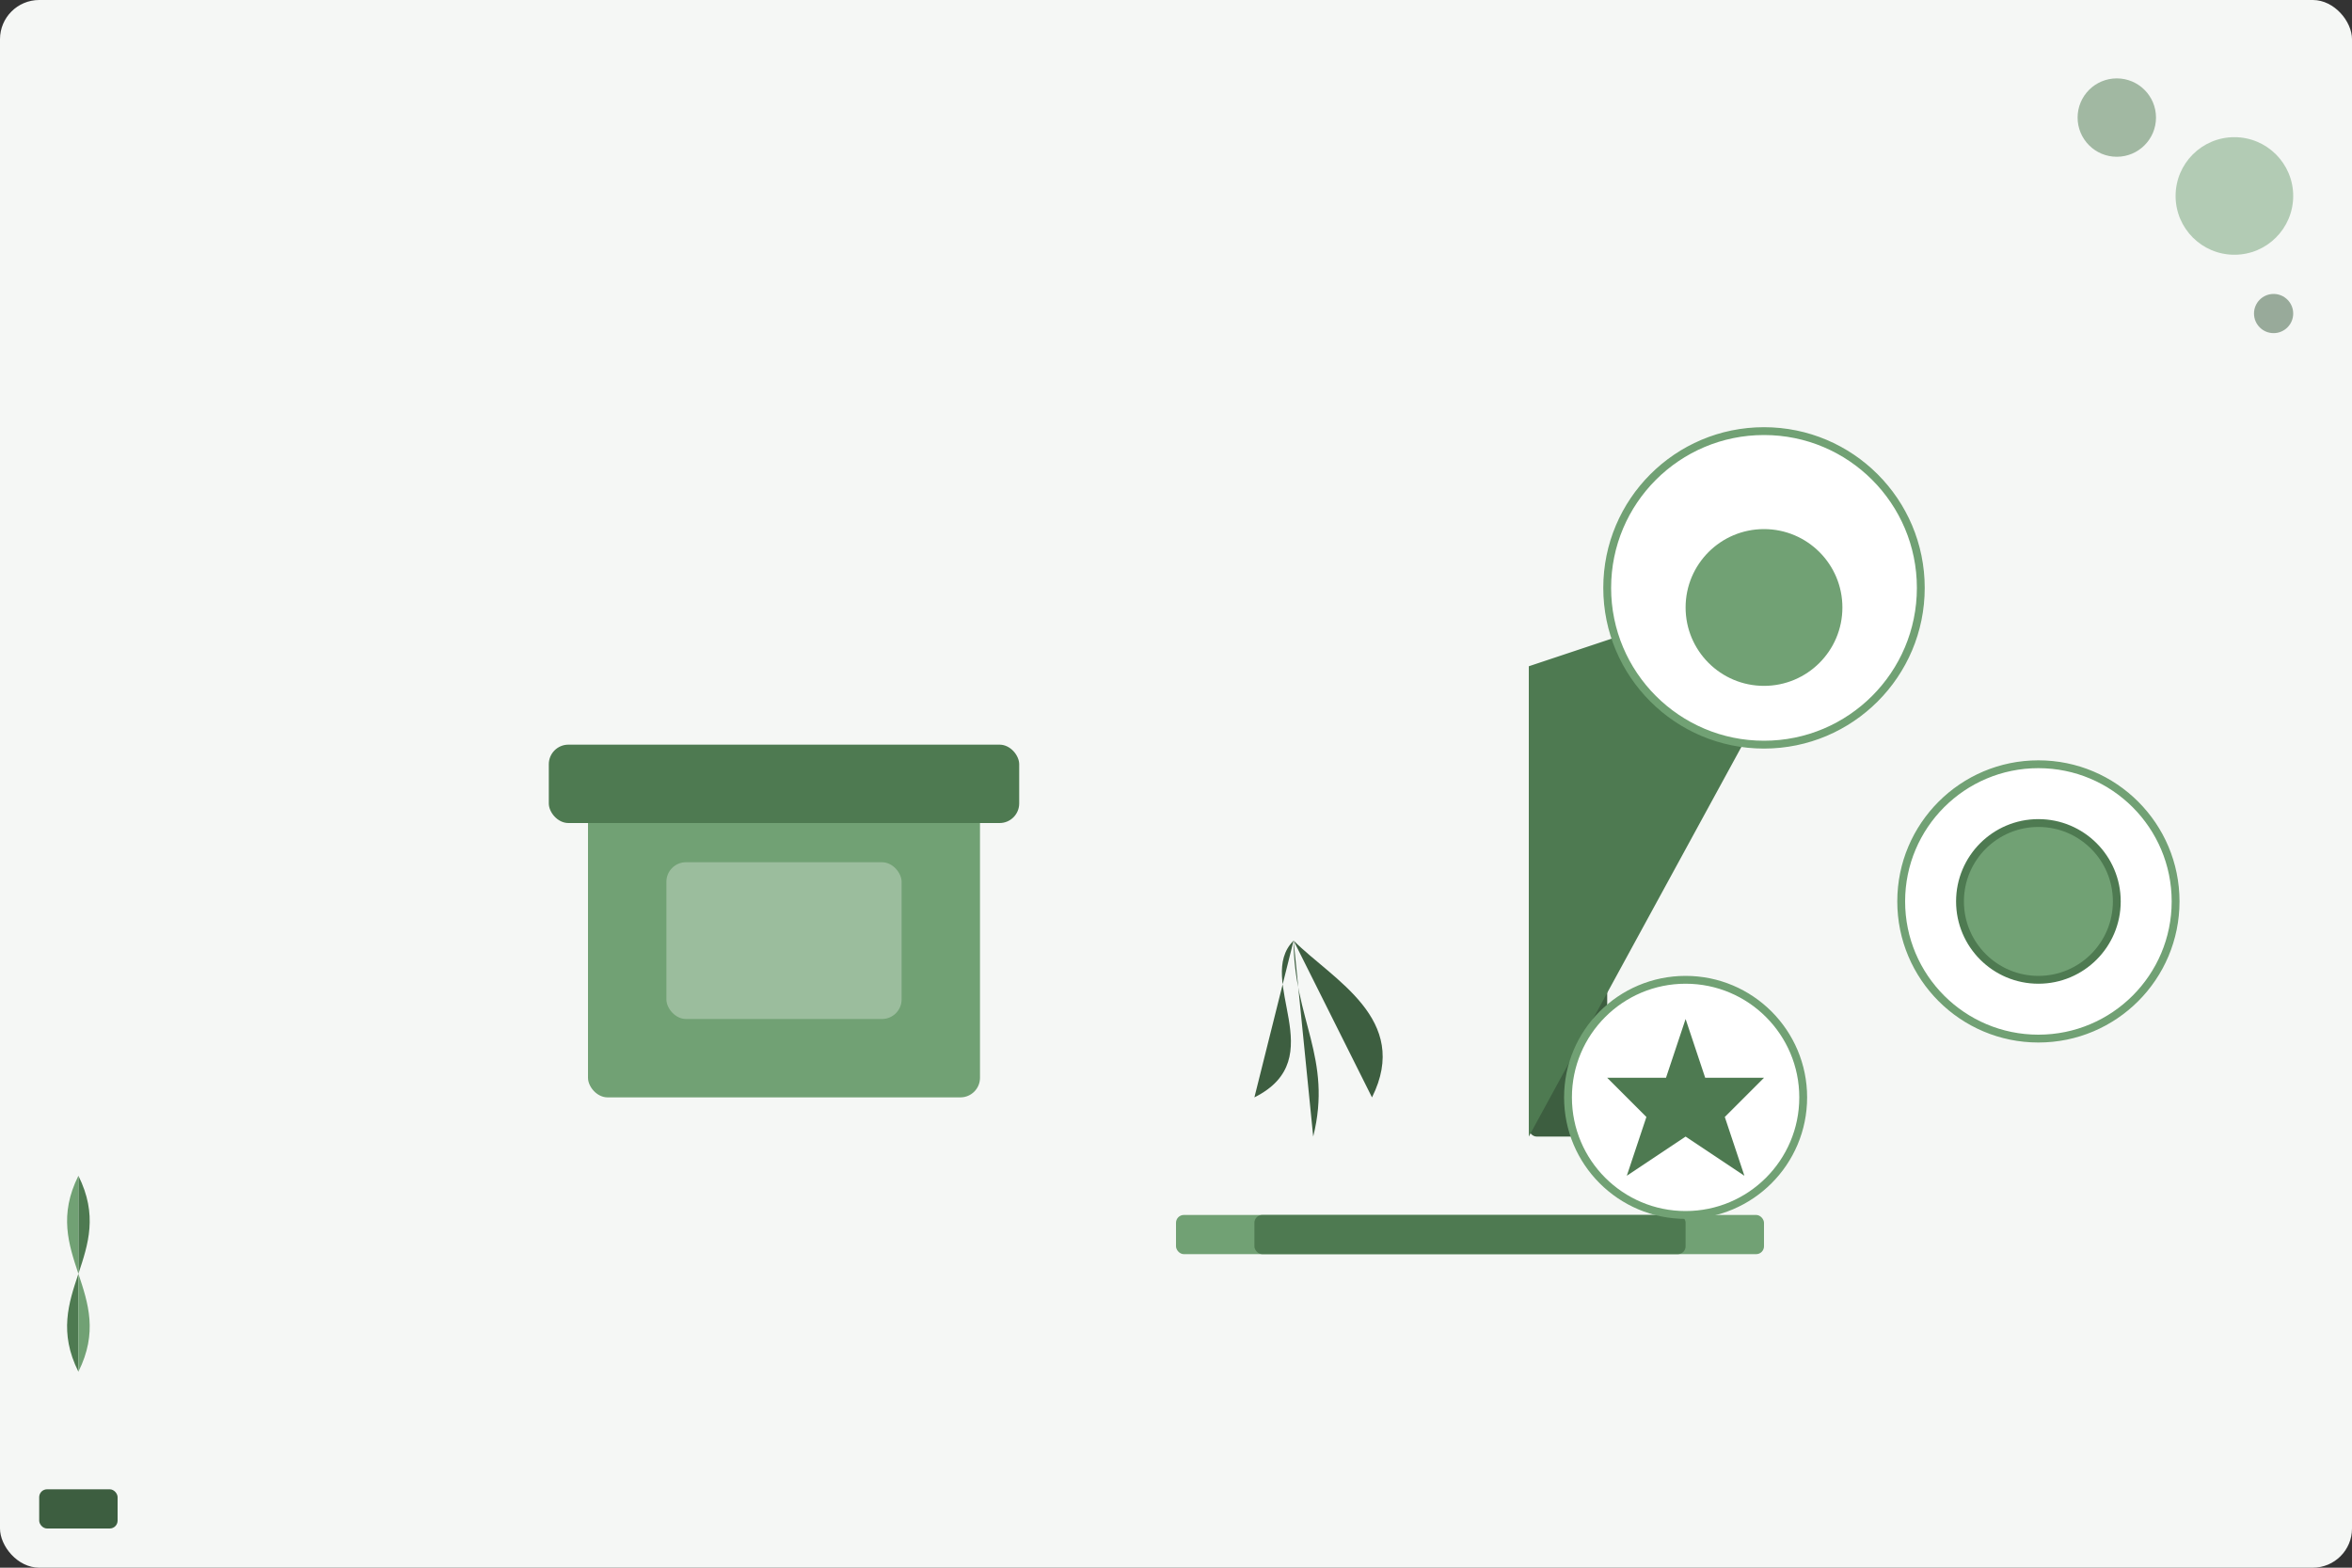 <svg width="600" height="400" viewBox="0 0 600 400" xmlns="http://www.w3.org/2000/svg">
  <rect x="0" y="0" width="600" height="400" fill="#333333" stroke="none"/>
  <style>
    .bg {
      fill: #f5f7f5;
    }
    .primary {
      fill: #4e7a51;
    }
    .secondary {
      fill: #71a174;
    }
    .accent {
      fill: #3d5e40;
    }
    .lightColor {
      fill: #ffffff;
    }
  </style>
  
  <!-- Background -->
  <rect class="bg" width="600" height="400" rx="10" ry="10"/>
  
  <!-- Kitchen items -->
  <g transform="translate(100, 80)">
    <!-- Pot -->
    <rect class="secondary" x="50" y="120" width="100" height="80" rx="5" ry="5"/>
    <rect class="primary" x="40" y="110" width="120" height="20" rx="5" ry="5"/>
    <rect class="lightColor" x="70" y="140" width="60" height="40" rx="5" ry="5" opacity="0.3"/>
    
    <!-- Whisk -->
    <path class="accent" d="M180 80 L230 160" stroke-width="8" stroke-linecap="round"/>
    <path class="accent" d="M230 160 C220 170, 240 190, 220 200" stroke-width="4" fill="none"/>
    <path class="accent" d="M230 160 C240 170, 260 180, 250 200" stroke-width="4" fill="none"/>
    <path class="accent" d="M230 160 C230 180, 240 190, 235 210" stroke-width="4" fill="none"/>
    
    <!-- Knife -->
    <rect class="accent" x="290" y="90" width="20" height="120" rx="2" ry="2"/>
    <path class="primary" d="M290 90 L350 70 L350 100 L290 210 Z"/>
    
    <!-- Chopping board -->
    <rect class="secondary" x="200" y="230" width="150" height="10" rx="2" ry="2"/>
    <rect class="primary" x="220" y="230" width="110" height="10" rx="2" ry="2"/>
  </g>
  
  <!-- Thought bubbles with icons -->
  <g transform="translate(400, 100)">
    <!-- Bubble 1 -->
    <circle class="lightColor" cx="50" cy="50" r="40" stroke="#71a174" stroke-width="2"/>
    <!-- Light bulb icon -->
    <path class="primary" d="M50 30 L50 40 M40 45 L60 45 M42 60 L58 60 M45 75 L55 75" stroke-width="2" fill="none"/>
    <circle class="secondary" cx="50" cy="55" r="20"/>
    
    <!-- Bubble 2 -->
    <circle class="lightColor" cx="120" cy="130" r="35" stroke="#71a174" stroke-width="2"/>
    <!-- Timer icon -->
    <circle class="secondary" cx="120" cy="130" r="20" stroke="#4e7a51" stroke-width="2" fill="none"/>
    <path class="primary" d="M120 130 L120 115 M120 130 L135 130" stroke-width="2"/>
    
    <!-- Bubble 3 -->
    <circle class="lightColor" cx="30" cy="180" r="30" stroke="#71a174" stroke-width="2"/>
    <!-- Star icon -->
    <path class="primary" d="M30 160 L35 175 L50 175 L40 185 L45 200 L30 190 L15 200 L20 185 L10 175 L25 175 Z"/>
  </g>
  
  <!-- Decorative elements -->
  <g>
    <!-- Plant in the corner -->
    <path class="primary" d="M20 380 L20 350 M20 350 C10 330, 30 320, 20 300" stroke-width="2" fill="none"/>
    <path class="secondary" d="M20 350 C30 330, 10 320, 20 300" stroke-width="2" fill="none"/>
    <rect class="accent" x="10" y="380" width="20" height="10" rx="2" ry="2"/>
    
    <!-- Abstract shapes -->
    <circle class="secondary" cx="570" cy="50" r="15" opacity="0.5"/>
    <circle class="primary" cx="540" cy="30" r="10" opacity="0.5"/>
    <circle class="accent" cx="580" cy="80" r="5" opacity="0.5"/>
  </g>
</svg>
